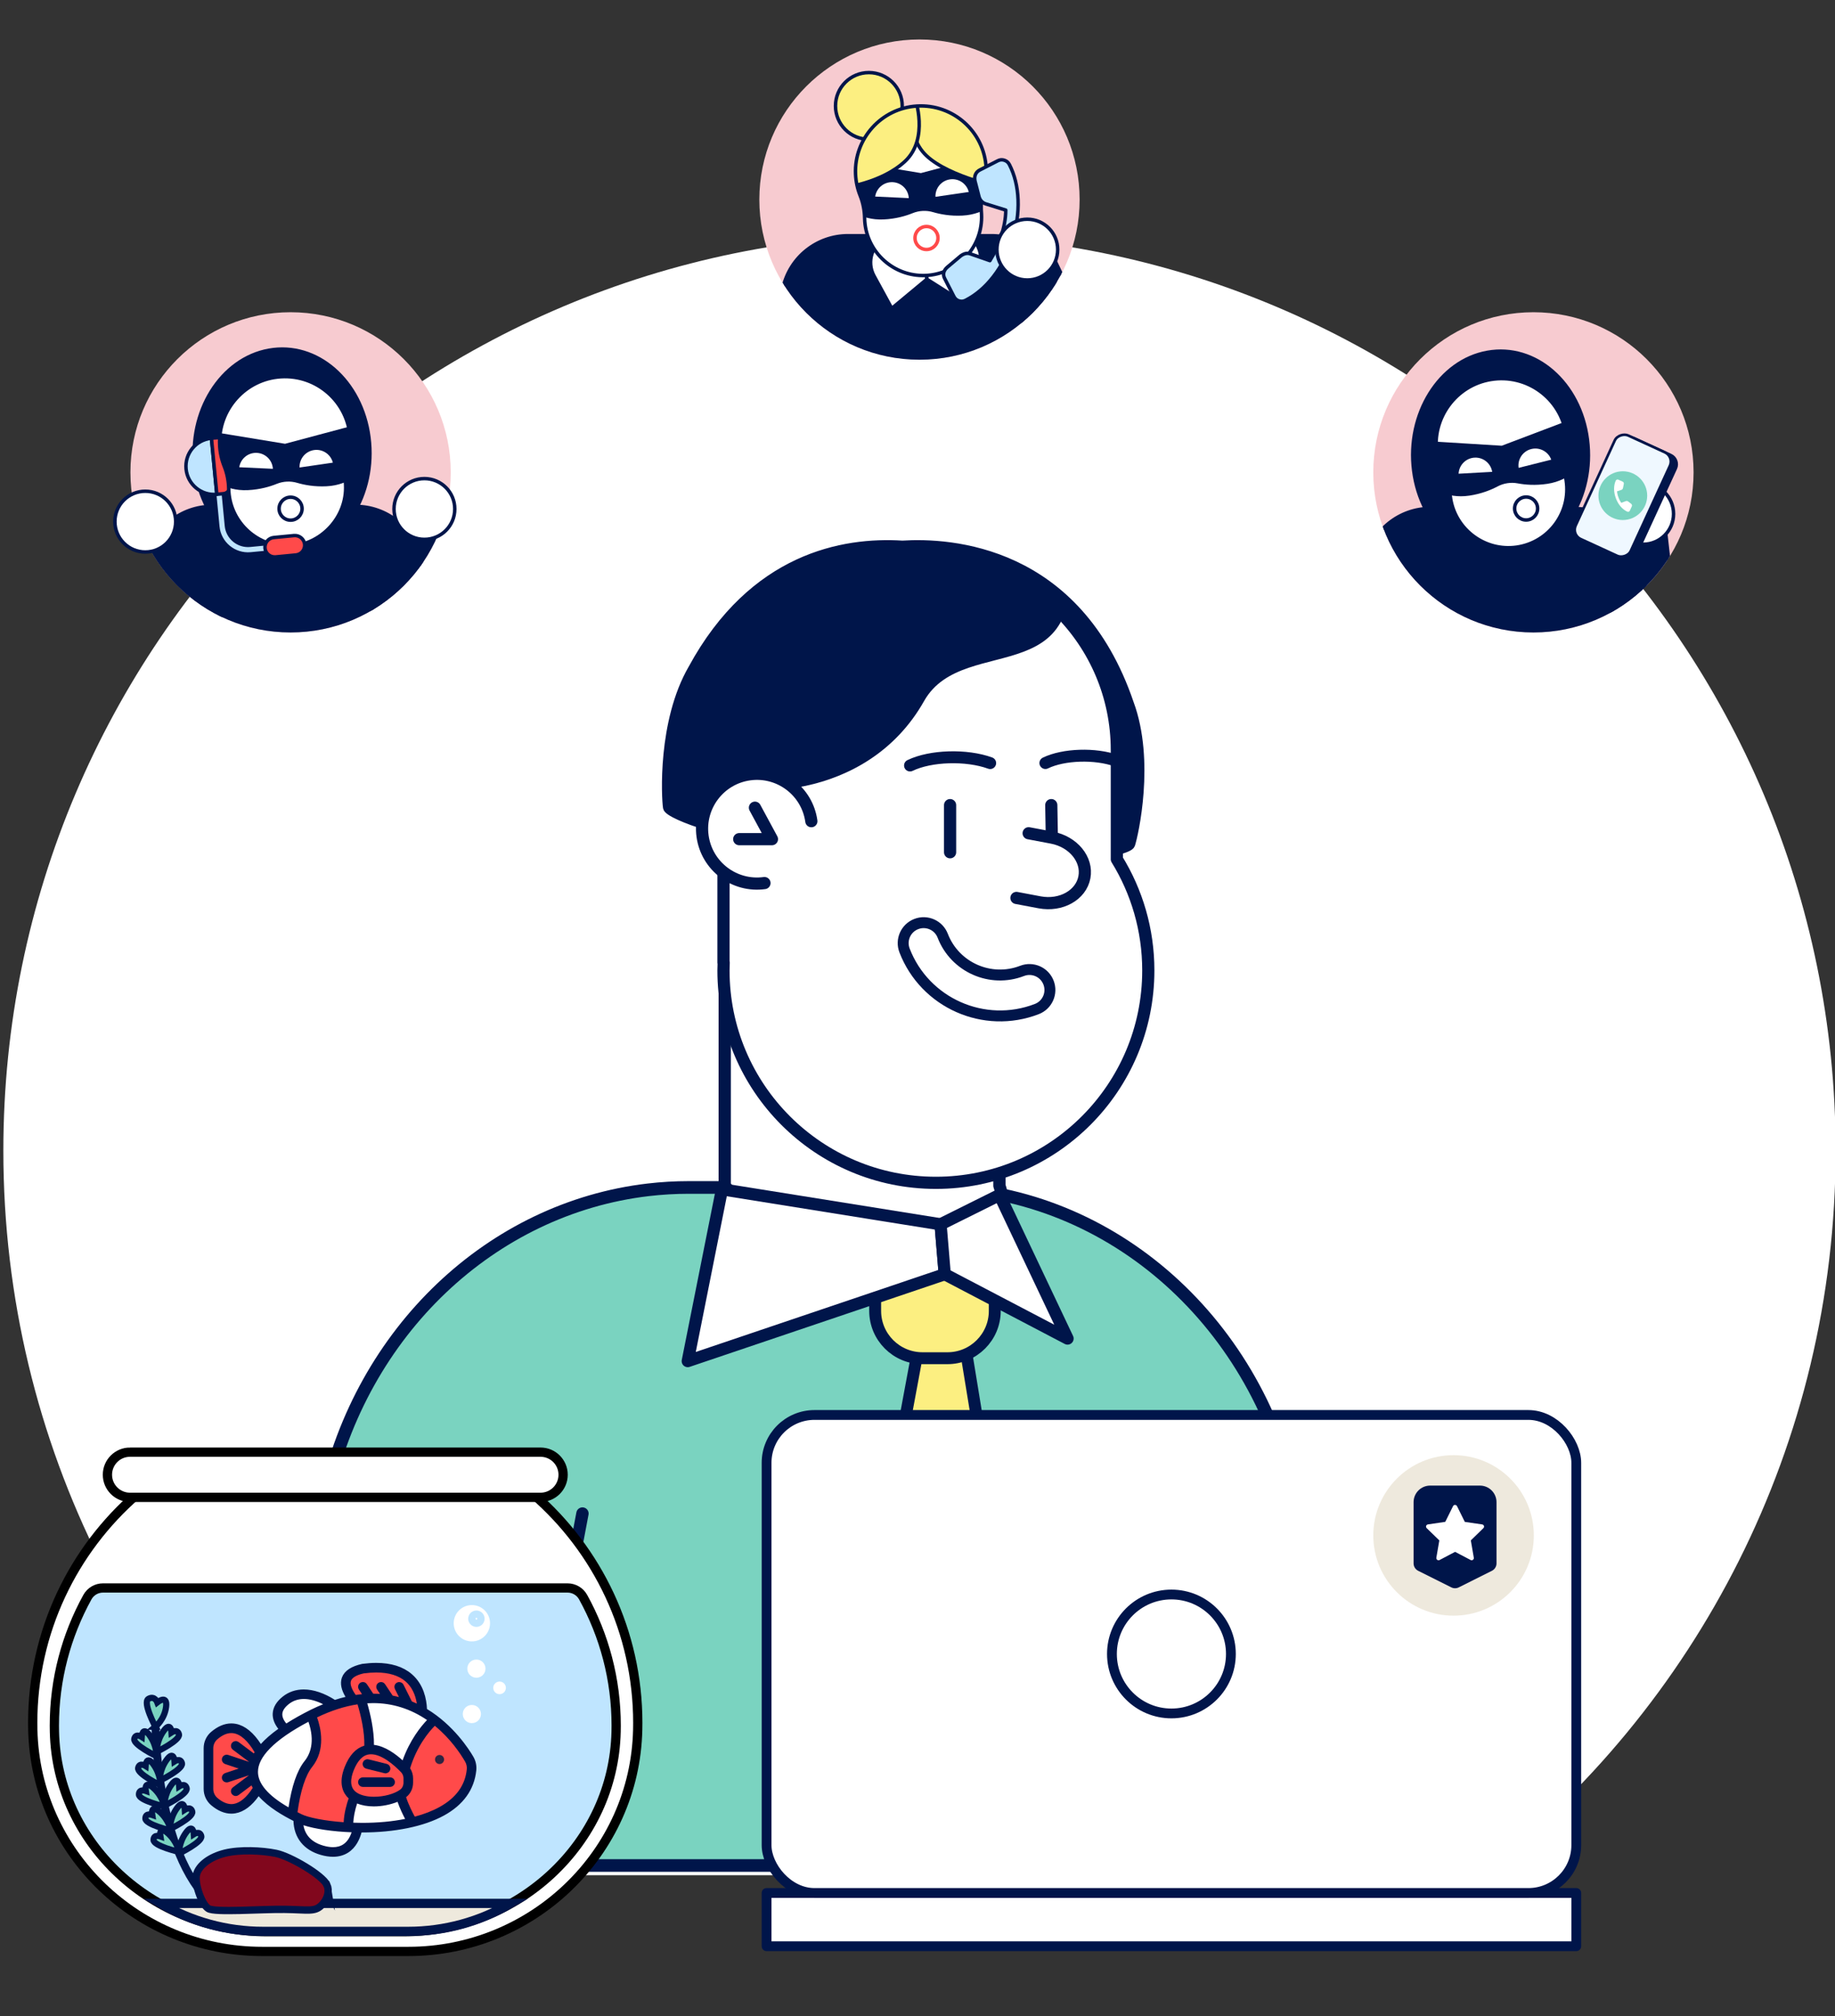 <?xml version="1.0" encoding="UTF-8"?><svg id="Layer_1" xmlns="http://www.w3.org/2000/svg" xmlns:xlink="http://www.w3.org/1999/xlink" viewBox="0 0 1189.05 1306.65"><rect x="0" y="0" width="1189.05" height="1306.65" fill="#333333" stroke="none"/><defs><clipPath id="clippath"><circle cx="993.64" cy="306.12" r="103.77" style="fill:none;"/></clipPath><clipPath id="clippath-1"><path d="M1014.81,281.39c-3.54-23.32-25.46-39.3-48.81-35.44-22.65,3.75-38.3,25.17-34.99,47.89.71,4.9,2.24,9.47,4.42,13.61,2.32,4.41,3.73,9.23,4.33,14.18.08.66.18,1.33.3,2,3.51,20.04,22.49,33.83,42.64,30.98,20.9-2.96,35.32-22.39,32.16-43.2-.05-.33-.11-.67-.16-1-.88-4.93-1.03-9.98-.11-14.91.85-4.54.96-9.3.23-14.12h-.01Z" style="fill:none;"/></clipPath><clipPath id="clippath-2"><circle cx="188.29" cy="306.12" r="103.77" style="fill:none;"/></clipPath><clipPath id="clippath-3"><path d="M226.95,284.38c-1.15-23.56-21.35-41.68-44.97-40.21-22.91,1.43-40.65,21.16-39.66,44.1.21,4.94,1.27,9.65,3.01,13.99,1.86,4.63,2.77,9.56,2.87,14.55,0,.67.04,1.34.09,2.02,1.46,20.3,18.95,35.94,39.28,35.14s37.41-18.69,36.38-39.72c-.02-.34-.04-.67-.06-1.01-.38-5,0-10.03,1.41-14.84,1.3-4.43,1.9-9.15,1.66-14.02h0Z" style="fill:none;"/></clipPath><clipPath id="clippath-4"><circle cx="595.81" cy="129.35" r="103.77" style="fill:none;"/></clipPath><clipPath id="clippath-5"><path d="M639.01,108.95c-1.15-23.56-21.35-41.68-44.97-40.21-22.91,1.43-40.65,21.16-39.66,44.1.21,4.94,1.27,9.65,3.01,13.99,1.86,4.63,2.77,9.56,2.87,14.55.01.67.04,1.34.09,2.02,1.46,20.3,18.95,35.94,39.28,35.14,21.09-.83,37.41-18.69,36.38-39.72-.02-.34-.04-.67-.06-1.01-.38-5,0-10.03,1.41-14.84,1.3-4.43,1.9-9.15,1.66-14.02h-.01Z" style="fill:none;"/></clipPath><clipPath id="clippath-6"><path d="M159.58,1208.99h730.29l-51.04-237.7c-25.36-118.09-123.1-201.73-235.74-201.73h-156.74c-8.86,0-17.64.52-26.29,1.53-101.29,11.85-186.09,91.4-209.45,200.2l-51.04,237.7h0Z" style="fill:none;"/></clipPath><clipPath id="clippath-7"><path d="M723.7,556.83v-70.64c0-70.39-57.06-127.45-127.45-127.45s-127.45,57.06-127.45,127.45v137.64h.13c-.06,1.7-.13,3.39-.13,5.1,0,76.02,61.63,137.64,137.64,137.64s137.64-61.63,137.64-137.64c0-26.44-7.47-51.13-20.39-72.1h.01Z" style="fill:none;"/></clipPath></defs><path d="M232.61,1215.3h726.4c140.19-108.58,230.44-278.54,230.44-469.59,0-327.86-265.78-593.64-593.64-593.64S2.17,417.86,2.17,745.72c0,191.04,90.25,361,230.44,469.59h0Z" style="fill:#fff;"/><circle cx="993.64" cy="306.12" r="103.77" style="fill:#f7cbd0;"/><g style="clip-path:url(#clippath);"><path d="M1082.45,451.42h-217.92l20.43-88.43c4.52-19.57,21.95-33.44,42.04-33.44h92.97c20.09,0,37.52,13.86,42.04,33.44l20.43,88.43h0Z" style="fill:#00154a; stroke:#00154a; stroke-linecap:round; stroke-linejoin:round; stroke-width:2.25px;"/><path d="M1028.61,284.86c-4.71-36.78-33.72-62.08-64.8-56.5-31.08,5.57-52.46,39.91-47.74,76.69,4.71,36.78,33.72,62.08,64.8,56.5s52.46-39.91,47.74-76.69Z" style="fill:#00154a; stroke:#00154a; stroke-linecap:round; stroke-linejoin:round; stroke-width:2.25px;"/><path d="M1014.81,281.39c-3.54-23.32-25.46-39.3-48.81-35.44-22.65,3.75-38.3,25.17-34.99,47.89.71,4.9,2.24,9.47,4.42,13.61,2.32,4.41,3.73,9.23,4.33,14.18.08.66.18,1.33.3,2,3.51,20.04,22.49,33.83,42.64,30.98,20.9-2.96,35.32-22.39,32.16-43.2-.05-.33-.11-.67-.16-1-.88-4.93-1.03-9.98-.11-14.91.85-4.54.96-9.3.23-14.12h-.01Z" style="fill:#fff;"/><g style="clip-path:url(#clippath-1);"><path d="M1017.31,272.7l-44.12,16.74-47.1-2.91,1.6,28.28s8.98,8.17,24.42,5.83c7.75-1.17,13.84-3.67,17.98-5.87s8.92-2.93,13.55-2.05c4.61.87,11.17,1.45,18.92.28,15.43-2.34,21.59-12.81,21.59-12.81l-6.85-27.48h.01Z" style="fill:#00154a; stroke:#00154a; stroke-linecap:round; stroke-linejoin:round; stroke-width:1.13px;"/></g><path d="M1014.81,281.39c-3.54-23.32-25.46-39.3-48.81-35.44-22.65,3.75-38.3,25.17-34.99,47.89.71,4.9,2.24,9.47,4.42,13.61,2.32,4.41,3.73,9.23,4.33,14.18.08.66.18,1.33.3,2,3.51,20.04,22.49,33.83,42.64,30.98,20.9-2.96,35.32-22.39,32.16-43.2-.05-.33-.11-.67-.16-1-.88-4.93-1.03-9.98-.11-14.91.85-4.54.96-9.3.23-14.12h-.01Z" style="fill:none; stroke:#00154a; stroke-linecap:round; stroke-linejoin:round; stroke-width:2.25px;"/><path d="M983.16,304.59c-1.62-6.47,2.31-13.04,8.78-14.66,6.47-1.62,13.04,2.31,14.66,8.78l-23.44,5.88Z" style="fill:#fff; stroke:#00154a; stroke-linecap:round; stroke-linejoin:round; stroke-width:2.25px;"/><path d="M968.16,306.86c-.37-6.66-6.06-11.77-12.73-11.4-6.66.37-11.77,6.06-11.4,12.73l24.13-1.33h0Z" style="fill:#fff; stroke:#00154a; stroke-linecap:round; stroke-linejoin:round; stroke-width:2.25px;"/><circle cx="988.9" cy="329.55" r="7.45" style="fill:none; stroke:#00154a; stroke-linecap:round; stroke-linejoin:round; stroke-width:2.25px;"/><path d="M1064.75,325.37h0c-7.02,0-12.93,5.28-13.71,12.26l-7.56,67.39c-1.42,12.68,8.5,23.79,21.27,23.79h0c12.76,0,22.69-11.1,21.27-23.79l-7.56-67.39c-.78-6.98-6.69-12.26-13.71-12.26Z" style="fill:#00154a; stroke:#00154a; stroke-linecap:round; stroke-linejoin:round; stroke-width:2.25px;"/><circle cx="1064.75" cy="333.04" r="19.69" style="fill:#fff; stroke:#00154a; stroke-linecap:round; stroke-linejoin:round; stroke-width:2.25px;"/><rect x="1018.43" y="303.35" width="73.83" height="39.31" rx="6.56" ry="6.56" transform="translate(321.19 1147.07) rotate(-65.32)" style="fill:#00154a; stroke:#00154a; stroke-linecap:round; stroke-linejoin:round; stroke-width:1.69px;"/><rect x="1014.62" y="301.59" width="73.83" height="39.31" rx="6.56" ry="6.56" transform="translate(320.56 1142.59) rotate(-65.32)" style="fill:#eff8ff; stroke:#00154a; stroke-linecap:round; stroke-linejoin:round; stroke-width:1.69px;"/><circle cx="1051.56" cy="321.22" r="15.8" style="fill:#7ad3c0;"/><path d="M1054.42,331.58c-1.59-.73-3.02-1.85-4.31-3.36-1.29-1.51-2.3-3.28-3.06-5.31-.76-2.04-1.14-4.06-1.15-6.04,0-1.99.35-3.77,1.07-5.35.15-.33.39-.55.72-.68s.66-.11.99.04l2.79,1.28c.31.14.53.35.65.63s.15.59.07.94l-.53,2.58c-.09.3-.21.54-.36.73-.16.19-.35.32-.59.4l-2.93,1.01c.07.67.18,1.32.33,1.94.14.62.34,1.25.59,1.87.24.69.52,1.34.83,1.94.32.6.67,1.16,1.07,1.67l2.86-1.09c.28-.11.55-.15.81-.11s.51.15.74.32l1.92,1.47c.28.24.46.51.54.81.08.3.05.61-.09.92l-1.27,2.76c-.15.33-.39.55-.72.67-.33.12-.66.11-.98-.04h.01Z" style="fill:#fff;"/></g><circle cx="188.29" cy="306.12" r="103.77" style="fill:#f7cbd0;"/><g style="clip-path:url(#clippath-2);"><path d="M292.9,450.07H74.98l20.43-88.43c4.52-19.57,21.95-33.44,42.04-33.44h92.97c20.09,0,37.52,13.86,42.04,33.44l20.43,88.43h0Z" style="fill:#00154a; stroke:#00154a; stroke-linecap:round; stroke-linejoin:round; stroke-width:2.25px;"/><path d="M239.06,283.51c-4.71-36.78-33.72-62.08-64.8-56.5-31.08,5.57-52.46,39.91-47.74,76.69,4.71,36.78,33.72,62.08,64.8,56.5,31.08-5.57,52.46-39.91,47.74-76.69Z" style="fill:#00154a; stroke:#00154a; stroke-linecap:round; stroke-linejoin:round; stroke-width:2.25px;"/><path d="M276.43,322.32h0c-6.9-1.31-13.68,2.77-15.76,9.48l-20,64.8c-3.77,12.2,3.91,24.96,16.45,27.34h0c12.54,2.38,24.36-6.67,25.33-19.4l5.15-67.62c.53-7-4.28-13.29-11.18-14.6h.01Z" style="fill:#00154a; stroke:#00154a; stroke-linecap:round; stroke-linejoin:round; stroke-width:2.25px;"/><path d="M91.19,330.96h0c-6.48,2.71-9.89,9.86-7.92,16.6l19.02,65.09c3.58,12.25,17.02,18.66,28.8,13.74h0c11.78-4.92,16.65-19,10.45-30.15l-32.97-59.26c-3.41-6.14-10.9-8.73-17.38-6.02Z" style="fill:#00154a; stroke:#00154a; stroke-linecap:round; stroke-linejoin:round; stroke-width:2.25px;"/><path d="M174.58,357.83l-12,1.15c-10.79,1.04-20.41-6.9-21.45-17.69l-3.08-32.08c-.15-1.55.99-2.92,2.53-3.07s2.92.99,3.07,2.53l3.08,32.08c.74,7.7,7.61,13.36,15.31,12.62l12-1.15c1.55-.15,2.92.99,3.07,2.53.15,1.55-.99,2.92-2.53,3.07h0Z" style="fill:#bfe5ff; stroke:#00154a; stroke-linecap:round; stroke-linejoin:round; stroke-width:2.25px;"/><path d="M140.48,320.36c-10.03.96-18.94-6.39-19.91-16.42-.96-10.03,6.39-18.94,16.42-19.91l3.49,36.32h0Z" style="fill:#bfe5ff; stroke:#00154a; stroke-linecap:round; stroke-linejoin:round; stroke-width:2.25px;"/><path d="M137.01,284.03l4.32-.42c2.52-.24,4.77,1.61,5.01,4.13l2.61,27.18c.24,2.52-1.61,4.77-4.13,5.01l-4.32.42-3.49-36.32h0Z" style="fill:#ff4a4a; stroke:#00154a; stroke-linecap:round; stroke-linejoin:round; stroke-width:2.25px;"/><path d="M226.95,284.38c-1.15-23.56-21.35-41.68-44.97-40.21-22.91,1.43-40.65,21.16-39.66,44.1.21,4.94,1.27,9.65,3.01,13.99,1.86,4.63,2.77,9.56,2.87,14.55,0,.67.04,1.34.09,2.02,1.46,20.3,18.95,35.94,39.28,35.14s37.41-18.69,36.38-39.72c-.02-.34-.04-.67-.06-1.01-.38-5,0-10.03,1.41-14.84,1.3-4.43,1.9-9.15,1.66-14.02h0Z" style="fill:#fff;"/><g style="clip-path:url(#clippath-3);"><path d="M230.32,276l-45.59,12.18-46.56-7.67-1.27,28.29s8.11,9.04,23.7,8.28c7.83-.38,14.14-2.25,18.49-4.02,4.36-1.77,9.17-2.01,13.68-.67,4.5,1.33,10.96,2.58,18.79,2.19,15.59-.76,22.78-10.55,22.78-10.55l-4.03-28.03h0Z" style="fill:#00154a; stroke:#00154a; stroke-linecap:round; stroke-linejoin:round; stroke-width:1.13px;"/></g><path d="M226.95,284.38c-1.15-23.56-21.35-41.68-44.97-40.21-22.91,1.43-40.65,21.16-39.66,44.1.21,4.94,1.27,9.65,3.01,13.99,1.86,4.63,2.77,9.56,2.87,14.55,0,.67.04,1.34.09,2.02,1.46,20.3,18.95,35.94,39.28,35.14s37.41-18.69,36.38-39.72c-.02-.34-.04-.67-.06-1.01-.38-5,0-10.03,1.41-14.84,1.3-4.43,1.9-9.15,1.66-14.02h0Z" style="fill:none; stroke:#00154a; stroke-linecap:round; stroke-linejoin:round; stroke-width:2.25px;"/><path d="M193.11,304.25c-.96-6.6,3.61-12.73,10.22-13.69,6.6-.96,12.73,3.61,13.69,10.22l-23.91,3.48h0Z" style="fill:#fff; stroke:#00154a; stroke-linecap:round; stroke-linejoin:round; stroke-width:2.25px;"/><path d="M177.95,305c.31-6.67-4.84-12.32-11.51-12.63s-12.32,4.84-12.63,11.51l24.14,1.13h0Z" style="fill:#fff; stroke:#00154a; stroke-linecap:round; stroke-linejoin:round; stroke-width:2.25px;"/><circle cx="188.29" cy="329.67" r="7.45" style="fill:none; stroke:#00154a; stroke-linecap:round; stroke-linejoin:round; stroke-width:2.25px;"/><path d="M177.4,348.36l13.1-1.26c3.47-.33,6.56,2.21,6.9,5.68h0c.33,3.47-2.21,6.56-5.69,6.89l-13.1,1.26c-3.47.33-6.56-2.21-6.9-5.68h0c-.33-3.47,2.21-6.56,5.69-6.89Z" style="fill:#ff4a4a; stroke:#00154a; stroke-linecap:round; stroke-linejoin:round; stroke-width:2.25px;"/></g><circle cx="275" cy="329.86" r="19.69" style="fill:#fff; stroke:#00154a; stroke-linecap:round; stroke-linejoin:round; stroke-width:2.25px;"/><circle cx="94.15" cy="338.04" r="19.69" style="fill:#fff; stroke:#00154a; stroke-linecap:round; stroke-linejoin:round; stroke-width:2.25px;"/><circle cx="595.81" cy="129.35" r="103.77" style="fill:#f7cbd0;"/><g style="clip-path:url(#clippath-4);"><path d="M704.95,274.64h-217.92l20.43-88.43c4.52-19.57,21.95-33.44,42.04-33.44h92.97c20.09,0,37.52,13.86,42.04,33.44l20.43,88.43h.01Z" style="fill:#00154a; stroke:#00154a; stroke-linecap:round; stroke-linejoin:round; stroke-width:2.25px;"/><path d="M600.62,180.93l-22.77,18.93-11.48-21.03c-5.09-9.32-1.17-21.01,8.51-25.38l23.32-10.53,2.42,38.01h0Z" style="fill:#fff; stroke:#00154a; stroke-linecap:round; stroke-linejoin:round; stroke-width:2.25px;"/><path d="M600.62,180.93l24.99,15.88,8.71-22.32c3.86-9.89-1.5-20.98-11.66-24.09l-24.47-7.48,2.42,38.01h0Z" style="fill:#fff; stroke:#00154a; stroke-linecap:round; stroke-linejoin:round; stroke-width:2.25px;"/><circle cx="563.01" cy="68.66" r="21.62" style="fill:#fcef81; stroke:#00154a; stroke-linecap:round; stroke-linejoin:round; stroke-width:2.25px;"/><path d="M639.01,108.95c-1.15-23.56-21.35-41.68-44.97-40.21-22.91,1.43-40.65,21.16-39.66,44.1.21,4.94,1.27,9.65,3.01,13.99,1.86,4.63,2.77,9.56,2.87,14.55.01.67.04,1.34.09,2.02,1.46,20.3,18.95,35.94,39.28,35.14,21.09-.83,37.41-18.69,36.38-39.72-.02-.34-.04-.67-.06-1.01-.38-5,0-10.03,1.41-14.84,1.3-4.43,1.9-9.15,1.66-14.02h-.01Z" style="fill:#fff;"/><g style="clip-path:url(#clippath-5);"><path d="M642.37,100.57l-45.59,12.18-46.56-7.67-1.27,28.29s8.11,9.04,23.7,8.28c7.83-.38,14.14-2.25,18.49-4.02,4.36-1.77,9.17-2.01,13.68-.67,4.5,1.33,10.96,2.58,18.79,2.19,15.59-.76,22.78-10.55,22.78-10.55l-4.03-28.03h.01Z" style="fill:#00154a; stroke:#00154a; stroke-linecap:round; stroke-linejoin:round; stroke-width:1.13px;"/><path d="M592.9,63.61s-7.59,23.13,7.45,37.32c15.04,14.2,50.4,20.98,50.4,20.98,0,0,6.39-35.17-11.69-53.25s-46.16-5.05-46.16-5.05h0Z" style="fill:#fcef81; stroke:#00154a; stroke-linecap:round; stroke-linejoin:round; stroke-width:2.25px;"/><path d="M592.9,63.61s9.28,26.05-6.34,40.81c-15.63,14.75-41.8,17.5-41.8,17.5,0,0-9.45-26.45,2.49-45.86,11.94-19.41,45.66-12.44,45.66-12.44h0Z" style="fill:#fcef81; stroke:#00154a; stroke-linecap:round; stroke-linejoin:round; stroke-width:2.25px;"/></g><path d="M639.01,108.95c-1.15-23.56-21.35-41.68-44.97-40.21-22.91,1.43-40.65,21.16-39.66,44.1.21,4.94,1.27,9.65,3.01,13.99,1.86,4.63,2.77,9.56,2.87,14.55.01.67.04,1.34.09,2.02,1.46,20.3,18.95,35.94,39.28,35.14,21.09-.83,37.41-18.69,36.38-39.72-.02-.34-.04-.67-.06-1.01-.38-5,0-10.03,1.41-14.84,1.3-4.43,1.9-9.15,1.66-14.02h-.01Z" style="fill:none; stroke:#00154a; stroke-linecap:round; stroke-linejoin:round; stroke-width:2.25px;"/><path d="M605.17,128.83c-.96-6.6,3.61-12.73,10.22-13.69s12.73,3.61,13.69,10.22l-23.91,3.48h0Z" style="fill:#fff; stroke:#00154a; stroke-linecap:round; stroke-linejoin:round; stroke-width:2.25px;"/><path d="M590.01,129.57c.31-6.67-4.84-12.32-11.51-12.63s-12.32,4.84-12.63,11.51l24.14,1.13h0Z" style="fill:#fff; stroke:#00154a; stroke-linecap:round; stroke-linejoin:round; stroke-width:2.25px;"/><circle cx="600.35" cy="154.24" r="7.45" style="fill:none; stroke:#ff4a4a; stroke-linecap:round; stroke-linejoin:round; stroke-width:2.25px;"/><path d="M654.03,106.58c3.44,6.71,5.33,14.36,5.66,22.92.33,8.57-.94,17.3-3.81,26.21-2.89,8.95-6.97,16.82-12.25,23.61-5.28,6.78-11.26,11.89-17.95,15.31-1.39.71-2.81.84-4.27.38-1.46-.46-2.54-1.38-3.25-2.76l-6.05-11.81c-.68-1.33-.86-2.62-.53-3.88.33-1.26,1.08-2.39,2.27-3.41l8.7-7.33c1.08-.78,2.14-1.28,3.17-1.51,1.04-.23,2.06-.16,3.06.21l12.66,4.41c1.54-2.47,2.89-4.96,4.07-7.46s2.18-5.15,3-7.93c1.04-3,1.83-5.94,2.37-8.83s.82-5.73.84-8.54l-12.64-3.94c-1.24-.35-2.26-.95-3.06-1.79-.79-.84-1.35-1.86-1.66-3.06l-2.61-10.14c-.31-1.55-.2-2.95.34-4.19.54-1.25,1.46-2.21,2.78-2.88l11.68-5.98c1.39-.71,2.81-.83,4.26-.34,1.45.48,2.52,1.4,3.22,2.75v-.02Z" style="fill:#bfe5ff; stroke:#00154a; stroke-linecap:round; stroke-linejoin:round; stroke-width:2.25px;"/><path d="M663.17,154.52h0c-6.64,2.29-10.5,9.21-8.96,16.06l14.84,66.17c2.79,12.45,15.8,19.71,27.86,15.55h0c12.07-4.16,17.83-17.9,12.34-29.42l-29.13-61.24c-3.02-6.34-10.32-9.41-16.96-7.11h.01Z" style="fill:#00154a; stroke:#00154a; stroke-linecap:round; stroke-linejoin:round; stroke-width:2.25px;"/><circle cx="665.67" cy="161.77" r="19.69" style="fill:#fff; stroke:#00154a; stroke-linecap:round; stroke-linejoin:round; stroke-width:2.25px;"/></g><path d="M159.58,1208.99h730.29l-51.04-237.7c-25.36-118.09-123.1-201.73-235.74-201.73h-156.74c-8.86,0-17.64.52-26.29,1.53-101.29,11.85-186.09,91.4-209.45,200.2l-51.04,237.7h0Z" style="fill:#7ad3c0;"/><g style="clip-path:url(#clippath-6);"><path d="M1022.02,1316.72c3.48-52.3-52.87-98.63-125.85-103.49s-134.97,33.61-138.45,85.91c-3.25,48.89,45.78,92.56,111.81,102.01l-24.44,335.42h163.36l-72.23-338.14c48.02-11.37,83.2-42.68,85.8-81.7h0Z" style="fill:#7ad3c0; stroke:#00154a; stroke-linecap:round; stroke-linejoin:round; stroke-width:8.2px;"/><line x1="377.42" y1="980.89" x2="330.47" y2="1229.47" style="fill:none; stroke:#00154a; stroke-linecap:round; stroke-linejoin:round; stroke-width:8px;"/><line x1="746.62" y1="989.28" x2="773.45" y2="1235.45" style="fill:none; stroke:#00154a; stroke-linecap:round; stroke-linejoin:round; stroke-width:8px;"/></g><path d="M159.58,1208.99h730.29l-51.04-237.7c-25.36-118.09-123.1-201.73-235.74-201.73h-156.74c-8.86,0-17.64.52-26.29,1.53-101.29,11.85-186.09,91.4-209.45,200.2l-51.04,237.7h0Z" style="fill:none; stroke:#00154a; stroke-linecap:round; stroke-linejoin:round; stroke-width:8.2px;"/><path d="M647.61,768.44s21.39,58.36-55.58,58.36-122.42-58.36-122.42-58.36v-247.64h178v247.64Z" style="fill:#fff; stroke:#00154a; stroke-linecap:round; stroke-linejoin:round; stroke-width:7.94px;"/><path d="M732.24,455.83c-34.04-100.25-116.52-105-147.56-103.01-38.25-2.41-96.87,7.9-136.29,80.46-19.91,34.45-17.32,83.62-16.31,90.17.87,5.68,46.92,20.39,68.13,20.39,25.01,0,64.81-67.5,92.28-120.66,18.07,56.79,45.54,128.63,69.94,132.83,20.9,3.6,68.78-3.1,70.6-8.55,2.1-6.28,13-54.31-.79-91.63h0Z" style="fill:#00154a; stroke:#00154a; stroke-linecap:round; stroke-linejoin:round; stroke-width:4.92px;"/><path d="M723.7,556.83v-70.64c0-70.39-57.06-127.45-127.45-127.45s-127.45,57.06-127.45,127.45v137.64h.13c-.06,1.7-.13,3.39-.13,5.1,0,76.02,61.63,137.64,137.64,137.64s137.64-61.63,137.64-137.64c0-26.44-7.47-51.13-20.39-72.1h.01Z" style="fill:#fff;"/><g style="clip-path:url(#clippath-7);"><path d="M456.73,326.19s187.28,12.66,231.58,12.66c26.67,115.42-63.12,68.65-89.54,115.51-37.03,65.7-120.08,64.41-142.62,49.29l.58-177.46Z" style="fill:#00154a;"/></g><path d="M723.7,556.83v-70.64c0-70.39-57.06-127.45-127.45-127.45s-127.45,57.06-127.45,127.45v137.64h.13c-.06,1.7-.13,3.39-.13,5.1,0,76.02,61.63,137.64,137.64,137.64s137.64-61.63,137.64-137.64c0-26.44-7.47-51.13-20.39-72.1h.01Z" style="fill:none; stroke:#00154a; stroke-linecap:round; stroke-linejoin:round; stroke-width:7.89px;"/><path d="M495.36,572.3c-19.46,2.68-37.41-10.92-40.1-30.38-2.68-19.46,10.92-37.41,30.38-40.1,19.46-2.68,37.41,10.92,40.1,30.38" style="fill:#fff; stroke:#00154a; stroke-linecap:round; stroke-linejoin:round; stroke-width:7.89px;"/><polyline points="479 543.84 500.21 543.84 489.19 523.45" style="fill:none; stroke:#00154a; stroke-linecap:round; stroke-linejoin:round; stroke-width:7.89px;"/><path d="M666.55,540.01l15.03,2.84c13.83,2.61,23.28,14.11,21.09,25.69h0c-2.18,11.58-15.17,18.85-29,16.24l-15.03-2.84" style="fill:#fff; stroke:#00154a; stroke-linecap:round; stroke-linejoin:round; stroke-width:7.89px;"/><line x1="615.64" y1="521.78" x2="615.64" y2="552.33" style="fill:none; stroke:#00154a; stroke-linecap:round; stroke-linejoin:round; stroke-width:7.89px;"/><line x1="681.21" y1="521.78" x2="681.53" y2="540.01" style="fill:none; stroke:#00154a; stroke-linecap:round; stroke-linejoin:round; stroke-width:7.89px;"/><path d="M641.61,494.54c-15.38-5.59-38.6-4.89-51.93,1.56" style="fill:#fff; stroke:#00154a; stroke-linecap:round; stroke-linejoin:round; stroke-width:7.73px;"/><path d="M677.4,494.51c11.78-5.74,32.38-6.39,46.07-1.45" style="fill:#fff; stroke:#00154a; stroke-linecap:round; stroke-linejoin:round; stroke-width:7.73px;"/><polygon points="625.48 872.75 594.7 875.6 555.38 1087.06 605.85 1138.35 660.82 1088.77 625.48 872.75" style="fill:#fcef81; stroke:#00154a; stroke-linecap:round; stroke-linejoin:round; stroke-width:7.71px;"/><path d="M613.93,880.23h-16.17c-16.93,0-30.67-13.74-30.67-30.67v-30.39h77.51v30.39c0,16.93-13.74,30.67-30.67,30.67h0Z" style="fill:#fcef81; stroke:#00154a; stroke-linecap:round; stroke-linejoin:round; stroke-width:7.71px;"/><polygon points="467.83 770.76 445.65 882.1 612.17 825.78 609.47 793.45 467.83 770.76" style="fill:#fff; stroke:#00154a; stroke-linecap:round; stroke-linejoin:round; stroke-width:7.89px;"/><polygon points="647.67 774.44 691.76 867.49 612.17 825.78 609.47 793.45 647.67 774.44" style="fill:#fff; stroke:#00154a; stroke-linecap:round; stroke-linejoin:round; stroke-width:7.89px;"/><path d="M586.14,615.99c13.16,34.09,51.61,51.12,85.7,37.96,6.84-2.64,10.23-10.31,7.59-17.14-2.64-6.84-10.31-10.23-17.14-7.59-20.46,7.9-43.52-2.32-51.42-22.78-2.64-6.84-10.31-10.23-17.14-7.59-6.84,2.64-10.23,10.31-7.59,17.14h0Z" style="fill:none; stroke:#00154a; stroke-linecap:round; stroke-linejoin:round; stroke-width:7.08px;"/><rect x="496.73" y="1226.8" width="524.67" height="34.51" style="fill:#fff; stroke:#00154a; stroke-linecap:round; stroke-linejoin:round; stroke-width:6.35px;"/><rect x="496.73" y="917.01" width="524.67" height="309.79" rx="31.03" ry="31.03" style="fill:#fff; stroke:#00154a; stroke-linecap:round; stroke-linejoin:round; stroke-width:6.35px;"/><circle cx="759.06" cy="1071.91" r="38.54" style="fill:#fff; stroke:#00154a; stroke-linecap:round; stroke-linejoin:round; stroke-width:6.35px;"/><g id="Bowl"><g id="Bowl-2"><path d="M88.85,968.43h256.79c41.43,35.94,67.63,88.97,67.63,148.13,0,1.48-.02,2.95-.05,4.42-1.78,80.15-68.39,143.7-148.56,143.7h-94.85c-80.17,0-146.78-63.55-148.56-143.7-.03-1.47-.05-2.95-.05-4.42,0-59.15,26.2-112.19,67.63-148.13h.02Z" style="fill:#fff; stroke:#000; stroke-miterlimit:10; stroke-width:6px;"/><path d="M84.25,941.11h266c8.08,0,14.64,6.55,14.64,14.64h0c0,8.08-6.55,14.64-14.64,14.64H84.25c-8.08,0-14.64-6.55-14.64-14.64h0c0-8.08,6.55-14.64,14.64-14.64Z" style="fill:#fff; stroke:#000; stroke-miterlimit:10; stroke-width:6px;"/><path id="Water" d="M367.78,1029.13c4.19,0,8.05,2.29,10.08,5.96,13.66,24.8,21.41,53.13,21.41,83.23,0,1.33-.02,2.66-.05,3.99-1.65,72.29-63.5,129.61-137.94,129.61h-88.07c-74.44,0-136.29-57.32-137.94-129.61-.03-1.33-.05-2.66-.05-3.99,0-30.09,7.75-58.42,21.41-83.23,2.02-3.67,5.88-5.96,10.08-5.96h301.07Z" style="fill:#bfe5ff; stroke:#000; stroke-miterlimit:10; stroke-width:6px;"/><path d="M331,1233.55c-20.04,11.83-42.89,18.14-66.6,18.14h-93.84c-23.71,0-46.56-6.31-66.6-18.14h227.04Z" style="fill:#eee9dd; stroke:#00154a; stroke-miterlimit:10; stroke-width:6px;"/></g><g id="Fish"><path d="M137.94,1125.52c.25-.21.5-.41.74-.61.05-.04.09-.09.14-.13,1.69-1.43,3.32-2.49,4.9-3.25-.04.12-.07.25-.11.37,11-4.64,19.33,5.74,24.16,14.5-4.73,6.56-5.46,12.49-3.82,17.74.42.12.84.24,1.27.34.56,1.47,1.29,2.9,2.18,4.26-2.19,3.65-4.95,7.35-8.24,9.95-5.57,4.87-12.01,5.99-20.48-1.18-2.38-2.03-3.74-5.06-3.74-8.18v-25.7c0-3.12.62-6.08,3-8.11h0Z" style="fill:#ff4a4a;"/><path d="M168.66,1135.68c-6.41,8.89-5.47,16.63-1.27,23.07,4.97,7.62,14.48,13.48,22.01,17.45,1.41-11.62,4.36-25.42,10.42-32.99,8.77-10.98,4.47-25.22,1.71-31.75-6.47,3.3-11.92,6.44-16.51,9.53-7.8,5.21-13.07,10.09-16.36,14.68h0Z" style="fill:#fff; stroke:#00154a; stroke-linecap:round; stroke-linejoin:round; stroke-width:4.75px;"/><path d="M185.11,1102.01c-9.03,7.24-4.74,14.48-.09,18.98,4.59-3.09,10.03-6.24,16.51-9.53l1.24-.62c4.8-2.38,9.39-4.3,13.8-5.8-6.65-4.44-20.66-11.68-31.46-3.03h0Z" style="fill:#fff; stroke:#00154a; stroke-linecap:round; stroke-linejoin:round; stroke-width:4.75px;"/><path d="M193.2,1178.14c-.26,6.53,1.68,17.04,15.45,20.98,17.63,5.06,22.07-8.5,23.19-14.71-2.06-.03-4.12-.09-6.09-.18-14.39-.71-26.51-3.06-31.81-5.71-.24-.12-.47-.24-.74-.38Z" style="fill:#fff; stroke:#00154a; stroke-linecap:round; stroke-linejoin:round; stroke-width:4.75px;"/><path d="M229.57,1164.42c-2.32,6.59-3.97,12.83-3.83,19.8,1.97.09,4.03.15,6.09.18,11.51.18,23.98-.79,35.34-3.5-1.24-2.15-5.8-10.3-7.68-17.48-7.77,4.47-22.25,6.06-29.93,1h0Z" style="fill:#7d7d7d;"/><path d="M226.31,1146.15c3.38-8.45,8-11.83,12.83-12.3.52-.06,1.04-.07,1.56-.06h.26c8.33.34,17,8.22,21.14,12.52.06.09.15.15.21.24v.03c1.47,1.65,2.27,3.77,2.27,5.97v2.71c0,2.74-1.18,5.41-3.38,7.06-.53.38-1.09.74-1.68,1.09-7.77,4.47-22.25,6.06-29.93,1-4.83-3.18-7-8.95-3.27-18.27h0Z" style="fill:#ff4a4a; stroke:#ff4a4a; stroke-miterlimit:10; stroke-width:4.75px;"/><path d="M235.13,1081.41c-15.6,3.47-11.8,13.07-6.03,20.36,1.62-.29,3.24-.53,4.8-.71,16.01-1.79,29.22,2.06,39.75,8.06-.09-9.98-4.03-32.31-38.52-27.72h0Z" style="fill:#ff4a4a;"/><path d="M233.9,1101.07c2.32,7.3,6.12,21.28,5.24,32.78,8.86-.88,18.51,7.86,22.95,12.48.06.09.15.15.21.24,5.38-18.86,16.33-29.6,19.22-32.19-2.44-1.85-5.06-3.62-7.86-5.21v-.03c-10.53-6-23.75-9.86-39.75-8.06h-.01Z" style="fill:#fff; stroke:#00154a; stroke-linecap:round; stroke-linejoin:round; stroke-width:4.75px;"/><path d="M168.66,1135.68c2.16-3.01,5.18-6.14,9.19-9.41,4,9.58,10.45,16.96,18.59,22.47-3.82,7.75-5.93,18.27-7.04,27.46-7.53-3.97-17.04-9.83-22.01-17.45-4.21-6.44-5.15-14.18,1.27-23.07h0Z" style="fill:#fff;"/><path d="M188.88,1175.29c0-.06,0-.11.02-.17,1.49-11.22,4.44-24.01,10.19-31.18h0c8.77-10.98,5.19-25.48,2.43-32.01l.52-.36c4.8-2.38,9.39-4.3,13.8-5.8,4.36-1.47,8.53-2.56,12.54-3.27,1.62-.29,3.59-.7,5.15-.88,2.32,7.3,5.77,21.45,4.89,32.95-4.83.47-9.45,3.85-12.83,12.3-2.46,6.14-2.36,10.73-.63,14.06.02,0,.04,0,.05.01.78,1.5,1.87,2.76,3.23,3.77,0,0,.02.02.03.02.19.14.38.28.58.41-.44,1.24-.85,2.46-1.23,3.68-.25.81-.49,1.62-.72,2.43-.34,1.21-.64,2.43-.89,3.65-.68,3.26-1.06,6.56-.99,10.05-3.6-.18-7.05-.82-10.3-1.19-.41-.05-.81-.09-1.21-.14-3.99-.48-7.26-1.08-10.41-1.76-.32-.07-.63-.14-.93-.21-.61-.14-1.2-.28-1.77-.43s-1.12-.29-1.65-.45c-.53-.15-1.03-.3-1.51-.46-.24-.08-.48-.16-.7-.24-.46-.16-.89-.69-1.3-.85-.61-.24-1.17-.49-1.67-.74-.24-.12-.47-.24-.74-.38-1.18-.56-2.11-1.13-3.46-1.84.07-.54-.57-.46-.5-1.01v.04Z" style="fill:#ff4a4a;"/><path d="M229.57,1164.42c-2.32,6.59-3.97,12.83-3.83,19.8,1.97.09,4.03.15,6.09.18,11.51.18,23.98-.79,35.34-3.5-1.24-2.15-5.8-10.3-7.68-17.48-7.77,4.47-22.25,6.06-29.93,1h0Z" style="fill:#fff; stroke:#00154a; stroke-linecap:round; stroke-linejoin:round; stroke-width:4.75px;"/><path d="M259.5,1163.42h0c.55-.33,1.08-.67,1.57-1.02h0l.09-.06h0c2.21-1.65,3.38-4.33,3.38-7.06v-2.71c0-2.21-.79-4.33-2.27-5.97v-.03c5.38-18.86,16.33-29.6,19.22-32.19,12.01,9.09,19.42,20.3,22.54,25.69,1.24,2.12,1.77,4.53,1.5,6.97-1.84,17.95-16.71,28.01-35.17,33.05-.06.02-.12.03-.18.05-.46.12-.92.25-1.38.36-.08.02-.15.04-.23.06-.47.12-.94.24-1.42.35h0c-1.24-2.15-5.8-10.3-7.68-17.48h.03Z" style="fill:#ff4a4a;"/><path d="M249.85,1146.89c.27,0,.61-.18.71-.56.1-.39-.14-.79-.54-.89l-11.77-2.94c-.06-.02-.12-.02-.18-.02-.27,0-.61.17-.71.56s.14.79.54.89l11.77,2.94c.06.01.12.02.18.02Z" style="fill:#00154a; stroke:#00154a; stroke-linecap:round; stroke-linejoin:round; stroke-width:4.75px;"/><path d="M252.79,1155.71c.41,0,.74-.33.74-.74s-.33-.74-.74-.74h-17.66c-.41,0-.74.33-.74.74s.33.74.74.74h17.66Z" style="fill:#00154a; stroke:#00154a; stroke-linecap:round; stroke-linejoin:round; stroke-width:4.75px;"/><path d="M208.45,1199.83c-10-2.86-15.65-9.92-15.92-19.89l-.04-1.31-1.17-.6c-6.54-3.32-15.94-8.57-22.06-15.66l-1.84-2.13-1.63,2.3c-4.28,6.03-8.9,9.5-13.73,10.3-.71.12-1.44.18-2.18.18-3.79,0-7.68-1.66-11.54-4.93-2.54-2.16-4-5.35-4-8.75v-26.37c0-3.39,1.46-6.58,4-8.74,3.87-3.28,7.75-4.94,11.53-4.94.8,0,1.62.08,2.42.22,5.27.97,10.27,5.08,14.86,12.21l1.57,2.44,1.93-2.16c2.86-3.2,6.63-6.48,11.21-9.74l1.89-1.35-1.45-1.82c-2.26-2.85-3.34-5.68-3.22-8.44.15-3.28,2.02-6.38,5.55-9.21,3.45-2.76,7.55-4.16,12.21-4.16,5.79,0,12.35,2.22,18.97,6.43l.87.55.98-.31c2.72-.87,4.94-1.5,6.99-1.97l2.97-.69-1.59-2.61c-2.53-4.15-3.29-7.73-2.25-10.65,1.24-3.48,5.05-5.95,11.33-7.36,3.05-.4,5.97-.6,8.69-.6,9.13,0,16.38,2.27,21.55,6.76,6.93,6.01,8.7,14.71,8.96,20.94l.05,1.18,1.01.61c16.85,10.18,26.67,25.63,29.28,30.12,1.32,2.27,1.88,4.84,1.61,7.43-1.2,11.66-7.83,20.88-19.71,27.41-12.54,6.89-31.06,10.69-52.15,10.69h-1.97l-.43,1.65c-1,3.82-3.17,8.97-7.81,11.86-2.4,1.49-5.23,2.25-8.4,2.25-2.26,0-4.74-.38-7.37-1.14h.03ZM193.64,1179.41l.57,3.58c.85,5.37,4.09,12.4,14.64,15.42,2.49.71,4.82,1.08,6.94,1.08,2.92,0,5.49-.68,7.65-2.02,3.05-1.89,5.31-5.09,6.73-9.49l.9-2.78-2.92-.1c-12.16-.44-23.78-2.14-31.07-4.55l-3.44-1.14h0ZM259.01,1164.58l-2.16.89c-4.41,1.81-9.75,2.85-14.66,2.85-3.74,0-7.23-.61-10.08-1.77l-2.21-.9-.72,2.27c-1.59,4.99-2.43,9.25-2.64,13.38l-.11,2.24,2.24.08c2.02.07,4.06.11,6.06.11,10.23,0,19.8-.89,28.46-2.64l2.89-.58-1.37-2.61c-1.44-2.74-3.46-6.88-4.92-11.11l-.76-2.21h-.02ZM233.39,1101.89l-1.89.28c-8.75,1.29-17.91,4.24-27.22,8.76l-1.78.87.67,1.86c2.45,6.84,5.34,19.83-2.78,30-4.61,5.75-8.06,16.33-9.98,30.59l-.21,1.55,1.39.71c.97.49,1.88.95,2.67,1.35,4.93,2.46,16.09,4.6,28.44,5.46l2.24.15.11-2.25c.3-5.96,1.84-11.18,3.14-15.07l.46-1.37-1.07-.97c-3.06-2.77-5.89-8.13-1.97-17.94,2.72-6.81,6.51-10.95,11.24-12.29l1.56-.44.04-1.62c.24-9.64-2.33-20.44-4.53-27.8l-.55-1.83h.02ZM304.83,1146.96c.23-2.27-.26-4.54-1.43-6.55-3.05-5.24-9.73-15.31-20.27-23.9l-1.55-1.26-1.41,1.42c-4.29,4.33-12.16,13.81-16.73,28.69l-.3.99.57.87c1.04,1.59,1.59,3.43,1.59,5.33v2.72c0,3.06-1.37,5.91-3.67,7.62l-1.27.94.48,1.5c1.67,5.19,4.41,10.53,5.9,13.26l.83,1.52,1.67-.44c6.3-1.67,11.89-3.84,16.63-6.45,11.43-6.28,17.81-15.12,18.96-26.27h0ZM201.21,1112.44l-2.27,1.2c-22.67,11.98-34.16,23.65-34.16,34.67,0,8.67,7.13,17.14,21.21,25.18l2.8,1.6.48-3.19c2.03-13.6,5.38-23.41,9.98-29.15,3.96-4.96,7.67-13.83,2.8-27.88l-.84-2.43h0ZM163.9,1153.41l-10.72,8.04c-.16.12-.33.15-.44.15s-.39-.03-.59-.29c-.16-.21-.15-.43-.14-.54.02-.11.07-.32.29-.48l10.32-7.74,1.02-.77-.15-1.26v-.12c0-.09,0-.18-.02-.27l-.28-2.74-16.06,5.36c-.11.03-.2.04-.26.04-.26,0-.58-.16-.7-.5-.08-.25,0-.46.04-.56.05-.1.17-.28.42-.37l15.57-5.19-15.57-5.19c-.24-.08-.36-.24-.42-.37-.05-.1-.12-.31-.04-.57.12-.35.43-.5.7-.5.08,0,.16.01.23.04l16.35,5.45.7-2.09c.03-.1.06-.2.09-.31l.33-1.4-12.26-9.19c-.21-.16-.27-.37-.29-.48-.02-.11-.02-.33.14-.55.2-.26.48-.29.59-.29s.28.03.44.15l12.01,9.01,1.37-2.36c.15-.26.3-.53.47-.79l.72-1.14-.69-1.16c-4.69-7.95-9.76-12.48-15.05-13.45-.71-.13-1.42-.19-2.13-.19-3.49,0-6.95,1.5-10.59,4.59-2.18,1.85-3.48,4.7-3.48,7.62v26.37c0,2.92,1.3,5.76,3.48,7.62,3.59,3.04,7.17,4.58,10.64,4.58.63,0,1.26-.05,1.88-.15,4.89-.81,9.6-4.69,14-11.51l.72-1.11-.64-1.16c-.3-.53-.61-1.1-.86-1.67l-1.13-2.51v-.05ZM238.17,1134.74c-4.68.91-8.44,4.84-11.18,11.68-2.11,5.27-3.44,12.47,2.22,16.84,2.97,2.29,7.63,3.56,13.13,3.56,6.98,0,14.2-2,18.4-5.09,1.94-1.43,3.09-3.84,3.09-6.46v-2.72c0-2.15-.81-4.17-2.28-5.7-4.42-4.6-13.03-12.32-21.11-12.32-.77,0-1.53.07-2.27.21h0ZM237.64,1101.51l-2.76.17.77,2.65c2.02,6.97,4.41,17.24,4.3,26.62l-.02,2.01,2,.21c6.6.69,13.18,5.6,17.54,9.6l2.46,2.26,1.11-3.15c4.64-13.14,11.72-21.71,15.52-25.65l1.81-1.88-2.15-1.48c-11.12-7.63-23.38-11.5-36.44-11.5-1.31,0-2.66.04-4.14.13h0ZM185.57,1102.59c-3.19,2.56-4.88,5.3-5.01,8.13-.12,2.52.97,5.17,3.23,7.87l1.24,1.49,1.64-1.04c4.66-2.97,9.96-5.95,15.77-8.85,2.47-1.23,5.07-2.4,8.18-3.66l4.48-1.82-4.31-2.19c-4.97-2.53-9.65-3.82-13.9-3.82s-8.1,1.31-11.33,3.9h0ZM235.48,1082.1h-.1l-.09.03c-5.64,1.26-9.04,3.41-10.1,6.39-1.05,2.94.12,6.78,3.45,11.41l.79,1.09,1.33-.2c1.68-.25,3.05-.43,4.3-.54l3.69-.34-4.23-6.36c-.23-.34-.13-.8.2-1.02.12-.08.26-.12.41-.12.12,0,.42.03.61.33l4.83,7.24h1.17c1.59.01,3.16.08,4.67.19l4.51.34-4.63-6.95c-.23-.34-.13-.8.2-1.02.12-.08.26-.12.41-.12.25,0,.48.12.61.33l5.5,8.25.9.18c1.44.28,2.9.62,4.34,1.01l4.75,1.28-4.99-9.97c-.12-.24-.08-.45-.04-.56.04-.11.13-.31.36-.42.11-.05.22-.08.34-.08.22,0,.51.11.66.4l5.27,10.55.02.11.57.99.7.29c1.2.49,2.37,1.01,3.47,1.53l3.74,1.79-.6-4.1c-.99-6.78-3.79-12.34-8.1-16.07-4.91-4.26-11.83-6.42-20.57-6.42-2.61,0-5.43.2-8.36.58v-.02Z" style="fill:#00154a; stroke:#00154a; stroke-linecap:round; stroke-linejoin:round; stroke-width:4.75px;"/><circle cx="284.82" cy="1140.3" r="2.94" style="fill:#2e2442;"/></g></g><g id="bubbles"><circle cx="323.71" cy="1093.87" r="4.09" style="fill:#fff;"/><circle cx="305.76" cy="1051.99" r="11.77" style="fill:#fff;"/><circle cx="305.76" cy="1110.84" r="5.89" style="fill:#fff;"/><circle cx="308.7" cy="1081.41" r="5.89" style="fill:#fff;"/><circle cx="308.7" cy="1049.04" r="2.94" style="fill:#fff; stroke:#bfe5ff; stroke-linecap:round; stroke-linejoin:round; stroke-width:4.75px;"/></g><g id="Reed"><path d="M137.48,1234.79l.74-.85c-37.28-33.81-36.99-117.34-36.98-118.18h-1.12c0,.83-.31,84.87,37.35,119.02h0Z" style="fill:#7ad3c0; stroke:#00154a; stroke-miterlimit:10; stroke-width:4px;"/><path d="M100.72,1119.11s-8.54-15.87-4.5-18.13c4.04-2.27,5.71,2.27,5.71,2.27,0,0,6.69-5.38,5.71,2.83-.98,8.22-6.93,13.03-6.93,13.03h.01Z" style="fill:#7ad3c0; stroke:#00154a; stroke-miterlimit:10; stroke-width:4px;"/><path d="M101.44,1138.17s-15.31-7.44-14.42-11.25c.89-3.82,4.81-1.29,4.81-1.29,0,0,.41-7.54,5.18-.87,4.77,6.68,4.43,13.41,4.43,13.41Z" style="fill:#7ad3c0; stroke:#00154a; stroke-miterlimit:10; stroke-width:4px;"/><path d="M101.54,1135.28s15.31-7.44,14.42-11.25c-.89-3.82-4.81-1.29-4.81-1.29,0,0-.41-7.54-5.18-.87-4.77,6.68-4.43,13.41-4.43,13.41Z" style="fill:#7ad3c0; stroke:#00154a; stroke-miterlimit:10; stroke-width:4px;"/><path d="M103.49,1154.04s15.31-7.44,14.42-11.25c-.89-3.82-4.81-1.29-4.81-1.29,0,0-.41-7.54-5.18-.87-4.77,6.68-4.43,13.41-4.43,13.41Z" style="fill:#7ad3c0; stroke:#00154a; stroke-miterlimit:10; stroke-width:4px;"/><path d="M106.53,1170.21s15.31-7.44,14.42-11.25c-.89-3.82-4.81-1.29-4.81-1.29,0,0-.41-7.54-5.18-.87-4.77,6.68-4.43,13.41-4.43,13.41Z" style="fill:#7ad3c0; stroke:#00154a; stroke-miterlimit:10; stroke-width:4px;"/><path d="M110.16,1185.36s15.31-7.44,14.42-11.25c-.89-3.82-4.81-1.29-4.81-1.29,0,0-.41-7.54-5.18-.87-4.77,6.68-4.43,13.41-4.43,13.41Z" style="fill:#7ad3c0; stroke:#00154a; stroke-miterlimit:10; stroke-width:4px;"/><path d="M116.01,1201.22s15.31-7.44,14.42-11.25c-.89-3.82-4.81-1.29-4.81-1.29,0,0-.41-7.54-5.18-.86-4.77,6.67-4.43,13.41-4.43,13.41h0Z" style="fill:#7ad3c0; stroke:#00154a; stroke-miterlimit:10; stroke-width:4px;"/><path d="M103.95,1157.01s-15.31-7.44-14.42-11.25c.89-3.82,4.81-1.29,4.81-1.29,0,0,.41-7.54,5.18-.86,4.77,6.67,4.43,13.41,4.43,13.41h0Z" style="fill:#7ad3c0; stroke:#00154a; stroke-miterlimit:10; stroke-width:4px;"/><path d="M106.53,1170.72s-16.54-3.83-16.5-7.75,4.42-2.33,4.42-2.33c0,0-1.23-7.45,4.87-2,6.1,5.44,7.22,12.09,7.22,12.09h-.01Z" style="fill:#7ad3c0; stroke:#00154a; stroke-miterlimit:10; stroke-width:4px;"/><path d="M110.71,1186.3s-16.54-3.83-16.5-7.75,4.42-2.33,4.42-2.33c0,0-1.23-7.45,4.87-2,6.1,5.44,7.22,12.09,7.22,12.09h-.01Z" style="fill:#7ad3c0; stroke:#00154a; stroke-miterlimit:10; stroke-width:4px;"/><path d="M116,1200.18s-16.54-3.83-16.5-7.75,4.42-2.33,4.42-2.33c0,0-1.23-7.45,4.87-2,6.1,5.44,7.22,12.09,7.22,12.09h-.01Z" style="fill:#7ad3c0; stroke:#00154a; stroke-miterlimit:10; stroke-width:4px;"/></g><path d="M211.84,1221.52c-2.9-6.21-23.74-18.49-32.99-20.39s-23.5-2.51-33.09-.13-16.79,7.75-18.38,13.62c-1.59,5.88,3.34,19.66,7.64,22.3s33.83.31,49.24.5,19.45,1.79,23.91-2.5,5.37-9.78,3.68-13.41h-.01Z" style="fill:#81071d; stroke:#00154a; stroke-miterlimit:10; stroke-width:4.75px;"/><circle cx="941.88" cy="995.07" r="52.01" style="fill:#eee9dd;"/><path d="M958.97,962.78h-32.24c-5.93,0-10.75,4.81-10.75,10.75v39.66c0,2.04,1.15,3.9,2.97,4.81l21.49,10.75c1.51.76,3.29.76,4.81,0l21.49-10.75c1.82-.91,2.97-2.77,2.97-4.81v-39.66c0-5.93-4.81-10.75-10.75-10.75h.01Z" style="fill:#00154a;"/><path d="M944.18,976.2l5,10.11,11.26,1.64h0c.77.1,1.3.82,1.2,1.59-.05.34-.24.67-.48.87l-8.09,7.89,1.93,11.22h0c.15.77-.38,1.49-1.16,1.64-.34.05-.72,0-.96-.19l-10.01-5.25-10.06,5.3h0c-.67.38-1.54.1-1.93-.58-.15-.29-.19-.67-.15-.96l1.93-11.17-8.18-7.94h0c-.58-.53-.58-1.45-.05-2.02.24-.24.58-.38.91-.43l11.17-1.64,5.05-10.2h0c.34-.72,1.2-1.01,1.93-.63.34.19.58.43.67.77h0l.02-.02Z" style="fill:#fff;"/></svg>